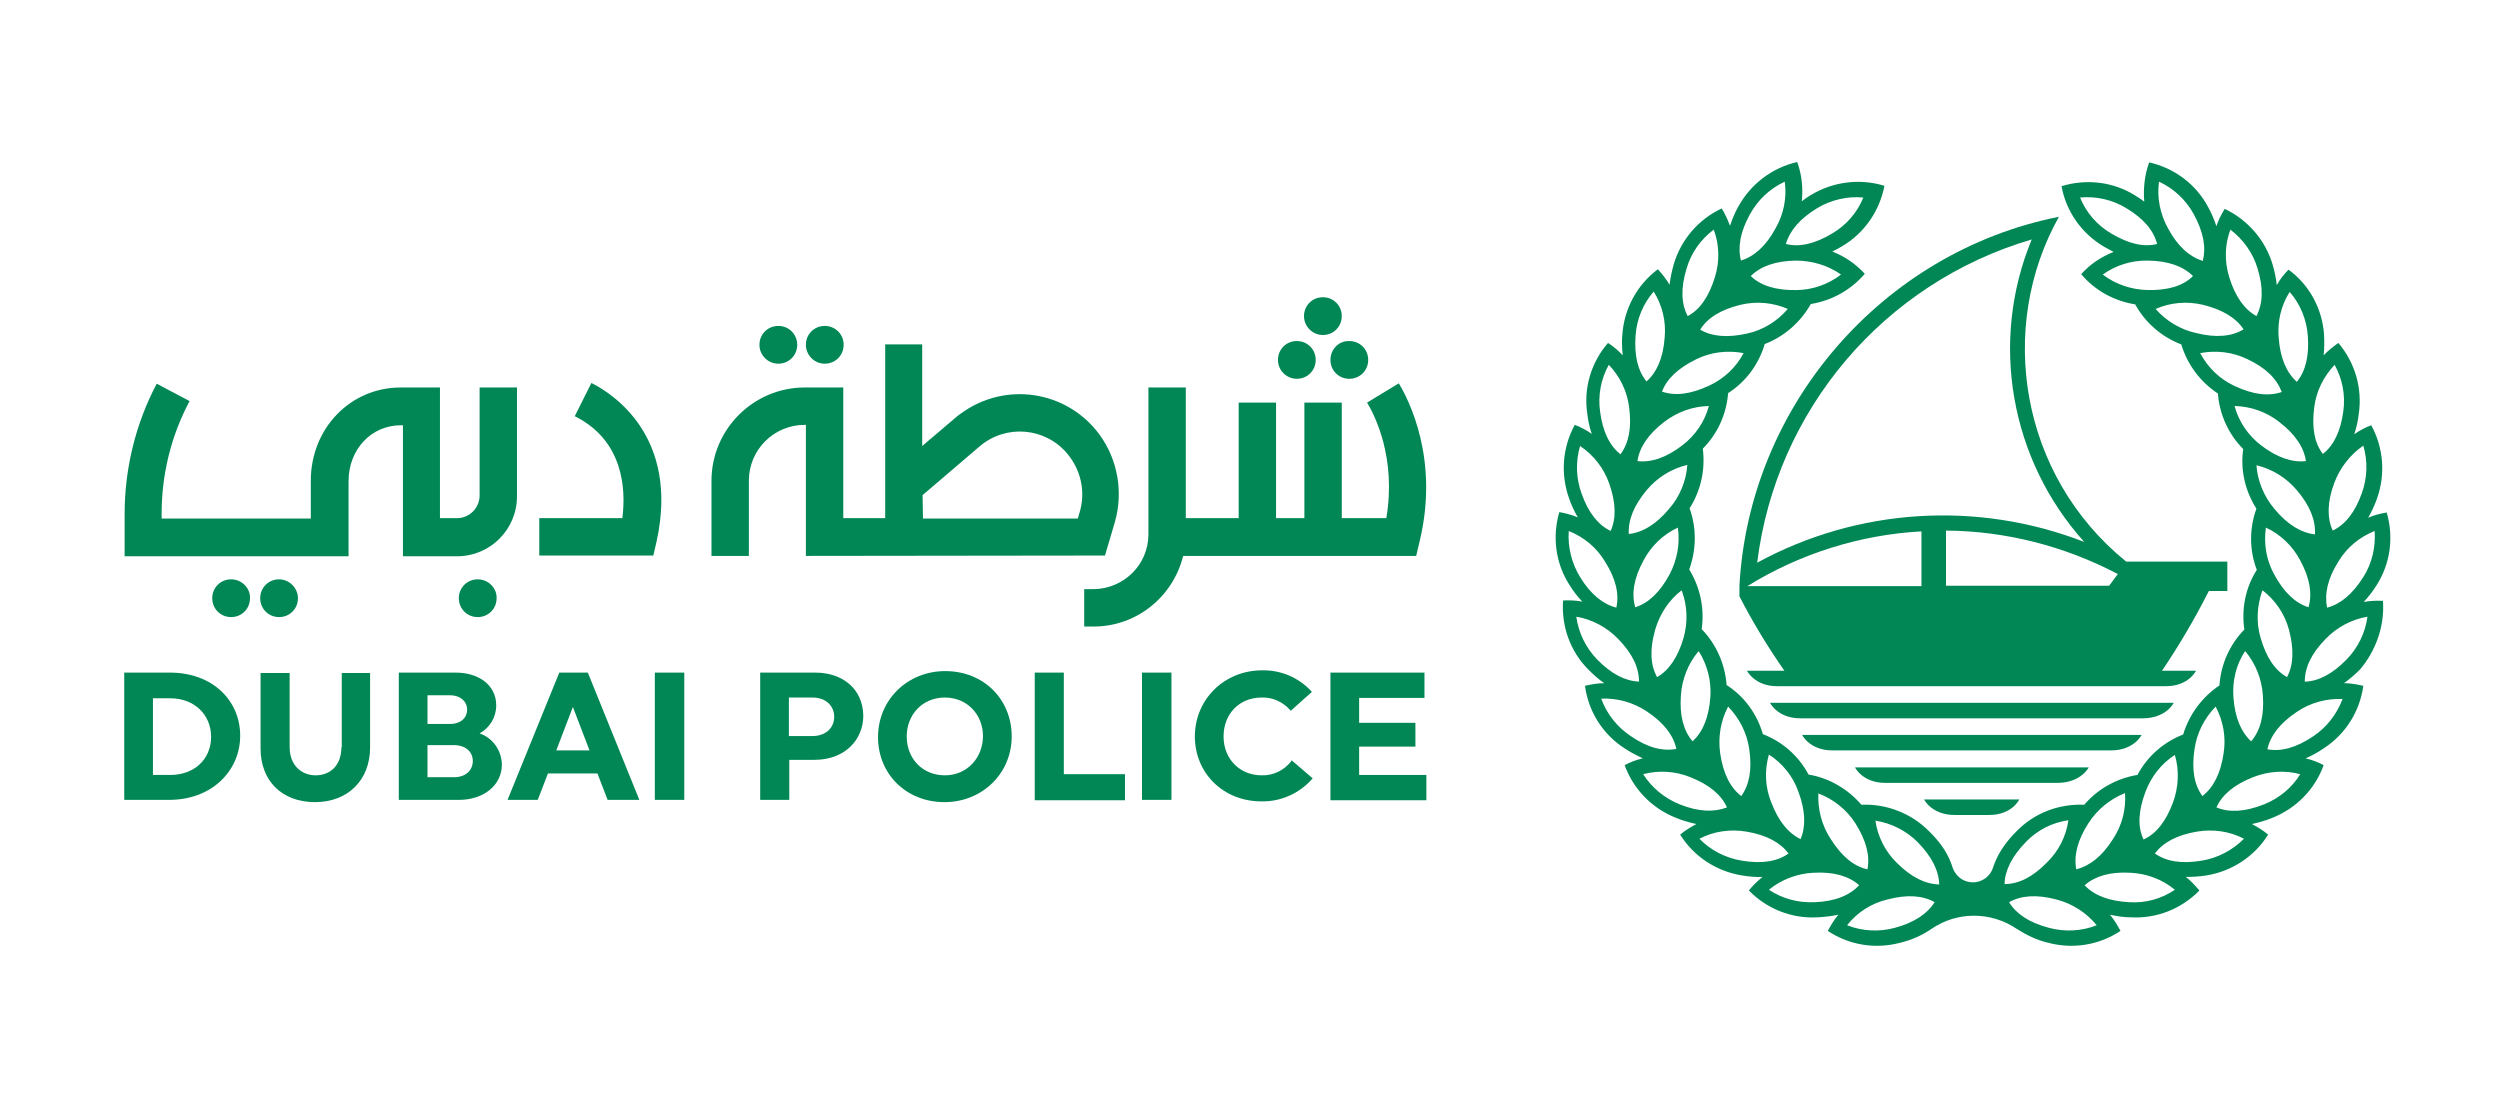 <?xml version="1.0" encoding="UTF-8" standalone="no"?><!DOCTYPE svg PUBLIC "-//W3C//DTD SVG 1.1//EN" "http://www.w3.org/Graphics/SVG/1.1/DTD/svg11.dtd"><svg width="100%" height="100%" viewBox="0 0 662 294" version="1.1" xmlns="http://www.w3.org/2000/svg" xmlns:xlink="http://www.w3.org/1999/xlink" xml:space="preserve" xmlns:serif="http://www.serif.com/" style="fill-rule:evenodd;clip-rule:evenodd;stroke-linejoin:round;stroke-miterlimit:2;"><rect id="Artboard1" x="0" y="0" width="661.456" height="293.049" style="fill:none;"/><path d="M45,178.106l-12.1,0l-0,33.7l11.9,0c11.3,0 18.8,-7.7 18.8,-17c-0,-9.3 -7.3,-16.7 -18.6,-16.7m0.1,27.1l-4.6,0l-0,-20.3l4.6,0c6.3,0 10.8,4.3 10.8,10.2c-0,5.9 -4.4,10.1 -10.8,10.1" style="fill:#008755;fill-rule:nonzero;"/><path d="M90.4,197.906c-0,4.7 -2.9,7.4 -6.8,7.4c-3.9,0 -6.9,-2.8 -6.9,-7.4l-0,-19.7l-7.7,0l-0,20c-0,8.6 5.7,14.2 14.4,14.2c8.7,0 14.6,-5.8 14.6,-14.5l-0,-19.7l-7.5,0l-0,19.7l-0.1,0Z" style="fill:#008755;fill-rule:nonzero;"/><path d="M127,194.206c2.7,-1.5 4.4,-4.3 4.4,-7.4c0,-5.6 -4.9,-8.7 -10.7,-8.7l-15.1,0l-0,33.7l16,0c6.1,0 11.3,-3.6 11.3,-9.4c-0.1,-3.7 -2.4,-7 -5.9,-8.2m-7.9,-2.5l-5.9,0l-0,-7.6l5.9,0c3,0 4.6,1.8 4.6,3.8c0,2.1 -1.6,3.8 -4.6,3.8m-5.9,5.6l7,0c3,0 5,1.7 5,4.2c0,2.3 -1.7,4.3 -5,4.3l-7,0l0,-8.5Z" style="fill:#008755;fill-rule:nonzero;"/><path d="M155.6,178.106l-7.5,0l-13.7,33.7l8,0l2.7,-7l13.1,0l2.7,7l8.4,0l-13.6,-33.6l-0.1,-0.1Zm0.5,20.6l-8.8,0l4.4,-11.5l4.4,11.5Z" style="fill:#008755;fill-rule:nonzero;"/><rect x="173.4" y="178.106" width="7.8" height="33.7" style="fill:#008755;"/><path d="M215.9,178.106l-14.6,0l0,33.7l7.7,0l0,-10.6l6.7,0c8,0 12.9,-5.3 12.9,-11.7c-0.1,-7.1 -5.5,-11.4 -12.7,-11.4m-7,6.6l6.2,0c3.7,0 5.8,2.3 5.8,5.1c0,2.8 -2.1,5.1 -5.8,5.1l-6.2,0l0,-10.2Z" style="fill:#008755;fill-rule:nonzero;"/><path d="M250.3,177.706c-10,0 -17.8,7.6 -17.8,17.5c0,9.7 7.4,17.2 17.6,17.2c10,0 17.8,-7.6 17.8,-17.4c0,-9.8 -7.4,-17.3 -17.6,-17.3m-0.1,27.6c-5.9,0 -10.1,-4.4 -10.1,-10.3c0,-5.7 4.1,-10.3 10.1,-10.3c5.8,0 10.1,4.4 10.1,10.3c-0.1,5.8 -4.3,10.3 -10.1,10.3" style="fill:#008755;fill-rule:nonzero;"/><path d="M341.9,201.606c-1.9,2.4 -4.8,3.8 -7.8,3.7c-5.8,0 -10.1,-4.3 -10.1,-10.3c-0,-6 4.2,-10.3 10.1,-10.3c2.9,-0.1 5.7,1.2 7.6,3.4l0.1,0.1l5.6,-5l-0.1,-0.1c-3.4,-3.7 -8.1,-5.7 -13.1,-5.6c-10,0 -17.8,7.7 -17.8,17.5c-0,9.8 7.6,17.2 17.6,17.2c5.2,0.1 10.1,-2.1 13.5,-6l0.1,-0.1l-5.6,-4.8l-0.1,0.3Z" style="fill:#008755;fill-rule:nonzero;"/><path d="M281.7,178.106l-7.7,0l0,33.8l23.9,0l0,-6.9l-16.2,0l0,-26.9Z" style="fill:#008755;fill-rule:nonzero;"/><rect x="302.4" y="178.106" width="7.8" height="33.7" style="fill:#008755;"/><path d="M359.9,205.206l-0,-7.5l14.9,0l0,-6.3l-14.9,0l-0,-6.6l17.3,0l-0,-6.7l-24.9,0l-0,33.8l25.4,0l-0,-6.7l-17.8,0Z" style="fill:#008755;fill-rule:nonzero;"/><path d="M218.4,96.306c2.8,0 5,-2.2 5,-5c0,-2.8 -2.2,-5 -5,-5c-2.8,0 -5,2.2 -5,5c0,2.7 2.2,5 5,5" style="fill:#008755;fill-rule:nonzero;"/><path d="M350.3,88.706c2.8,0 5,-2.2 5,-5c0,-2.8 -2.2,-5 -5,-5c-2.8,0 -5,2.2 -5,5c0,2.8 2.3,5 5,5" style="fill:#008755;fill-rule:nonzero;"/><path d="M343.4,100.306c2.8,0 5,-2.2 5,-5c-0,-2.8 -2.2,-5 -5,-5c-2.8,0 -5,2.2 -5,5c-0,2.7 2.2,5 5,5" style="fill:#008755;fill-rule:nonzero;"/><path d="M352.3,95.306c0,2.8 2.2,5 5,5c2.8,0 5,-2.2 5,-5c0,-2.8 -2.2,-5 -5,-5c-2.8,-0.1 -5,2.2 -5,5" style="fill:#008755;fill-rule:nonzero;"/><path d="M370.4,101.506l-8.4,5.1c2,3.3 7.8,14.6 5.1,30.6l-11.8,0l-0,-30.6l-9.9,0l-0,30.6l-7.5,0l-0,-30.6l-9.9,0l-0,30.6l-14,0l-0,-34.6l-9.9,0l-0,38.9c-0,8 -6.5,14.4 -14.5,14.5l-2.5,0l-0,9.9l2.5,0c11.3,0 21,-7.8 23.7,-18.7l61.7,0l0.9,-3.8c5.3,-21.8 -2.9,-37.6 -5.5,-41.9" style="fill:#008755;fill-rule:nonzero;"/><path d="M156.6,101.406l-4.4,8.8c12.8,6.4 13.6,19.1 12.6,27l-22,0l0,9.9l30.2,0l0.9,-3.9c6,-27.7 -11.7,-39 -17.3,-41.8" style="fill:#008755;fill-rule:nonzero;"/><path d="M292.6,147.106l2.6,-8.8c2.3,-8 0.8,-16.6 -4.1,-23.3c-8.7,-11.7 -25.1,-14.1 -36.8,-5.4c-0.5,0.3 -0.9,0.7 -1.4,1.1l-8.7,7.4l0,-26.9l-9.8,0l0,46l-11.1,0l0,-34.6l-10.2,0c-13.6,0 -24.7,11.1 -24.7,24.7l0,19.9l9.9,0l0,-19.9c0,-8.2 6.6,-14.8 14.8,-14.8l0.3,0l0,34.7l79.2,-0.1Zm-48.3,-16l15.1,-12.9c6.9,-5.9 17.3,-5.1 23.2,1.9c0.2,0.3 0.5,0.6 0.7,0.9c3.1,4.2 4.1,9.6 2.6,14.6l-0.5,1.7l-41,0l-0.1,-6.2Z" style="fill:#008755;fill-rule:nonzero;"/><path d="M126.5,153.406c-2.8,0 -5,2.2 -5,5c-0,2.8 2.2,5 5,5c2.8,0 5,-2.2 5,-5c0.1,-2.7 -2.2,-5 -5,-5" style="fill:#008755;fill-rule:nonzero;"/><path d="M73.9,153.406c-2.8,0 -5,2.2 -5,5c-0,2.8 2.2,5 5,5c2.8,0 5,-2.2 5,-5c-0,-2.7 -2.3,-5 -5,-5" style="fill:#008755;fill-rule:nonzero;"/><path d="M61.2,153.406c-2.8,0 -5,2.2 -5,5c-0,2.8 2.2,5 5,5c2.8,0 5,-2.2 5,-5c0.1,-2.7 -2.2,-5 -5,-5" style="fill:#008755;fill-rule:nonzero;"/><path d="M206.1,96.306c2.8,0 5,-2.2 5,-5c0,-2.8 -2.2,-5 -5,-5c-2.8,0 -5,2.2 -5,5c0,2.7 2.2,5 5,5" style="fill:#008755;fill-rule:nonzero;"/><path d="M127,131.206c-0,3.3 -2.7,6 -6,6l-4.5,0l-0,-34.6l-10.4,0c-13.3,0 -23.8,10.8 -23.8,24.7l-0,10l-39.5,0l-0,-1.3c-0,-10.4 2.5,-20.6 7.4,-29.8l-8.7,-4.6c-5.6,10.6 -8.5,22.5 -8.5,34.5l-0,11.2l59.3,0l-0,-19.9c-0,-8.4 6,-14.8 13.9,-14.8l0.5,0l-0,34.7l14.3,0c8.8,0 15.9,-7.1 15.9,-15.9l0,-28.8l-9.9,0l-0,28.6Z" style="fill:#008755;fill-rule:nonzero;"/><path d="M631,159.106c-1.7,-0.1 -3.5,0 -5.1,0.3c1.3,-1.4 2.4,-2.8 3.4,-4.4c3.7,-5.8 4.6,-12.8 2.7,-19.3c-1.7,0.3 -3.4,0.7 -4.9,1.4c0.9,-1.6 1.7,-3.3 2.3,-5c2.3,-6.4 1.8,-13.5 -1.5,-19.5c-1.6,0.6 -3.1,1.4 -4.5,2.4c0.6,-1.8 1,-3.6 1.2,-5.4c1,-6.8 -1,-13.6 -5.4,-18.8c-1.4,1 -2.8,2.1 -3.9,3.3c0.2,-1.8 0.2,-3.7 0.1,-5.6c-0.5,-6.8 -3.9,-13.1 -9.4,-17.1c-1.2,1.2 -2.3,2.6 -3.1,4.1c-0.2,-1.8 -0.6,-3.7 -1.1,-5.4c-1.9,-6.5 -6.6,-11.9 -12.7,-14.8c-0.9,1.5 -1.7,3 -2.2,4.6c-0.6,-1.8 -1.3,-3.5 -2.2,-5.1c-3.2,-6 -8.9,-10.3 -15.6,-11.8c-1.2,3.3 -1.6,6.9 -1.3,10.4c-0.7,-0.6 -1.6,-1.1 -2.5,-1.7c-5.8,-3.6 -12.9,-4.4 -19.4,-2.4c1.2,6.7 5.3,12.5 11.2,16c0.9,0.5 1.8,1 2.6,1.4c-3.3,1.3 -6.3,3.3 -8.6,5.9c3.6,4.3 8.7,7.1 14.3,8c2.7,4.9 7,8.6 12.2,10.6c1.6,5.3 5,9.9 9.7,13c0.4,5.5 2.8,10.8 6.7,14.7c-0.8,5.5 0.5,11.1 3.5,15.8c-1.9,5.2 -1.9,11 0.1,16.2c-3,4.7 -4.1,10.3 -3.3,15.8c-3.9,4 -6.2,9.2 -6.6,14.8c-4.6,3.1 -8,7.7 -9.6,13c-5.2,2 -9.5,5.8 -12.1,10.7c-5.5,0.9 -10.5,3.7 -14.1,7.9c-6.7,-0.3 -13.3,2.2 -18,7.1c-3.3,3.3 -5.1,6.4 -6.1,9.4c-0.9,3 -4,4.7 -7,3.8c-1.8,-0.5 -3.2,-2 -3.8,-3.8c-0.9,-3 -2.8,-6.2 -6.1,-9.4c-4.7,-4.8 -11.3,-7.4 -18,-7.1c-3.6,-4.2 -8.6,-7.1 -14,-8c-2.6,-4.9 -6.9,-8.7 -12.1,-10.7c-1.5,-5.3 -4.9,-10 -9.6,-13c-0.4,-5.5 -2.7,-10.8 -6.6,-14.8c0.8,-5.5 -0.4,-11.1 -3.3,-15.8c1.9,-5.2 2,-11 0.1,-16.2c3,-4.7 4.2,-10.3 3.5,-15.8c3.9,-3.9 6.3,-9.2 6.7,-14.7c4.7,-3 8.1,-7.6 9.7,-13c5.2,-2 9.5,-5.8 12.2,-10.6c5.6,-0.9 10.6,-3.7 14.3,-8c-2.4,-2.6 -5.3,-4.6 -8.6,-5.9c0.9,-0.4 1.7,-0.9 2.6,-1.4c5.9,-3.5 9.9,-9.3 11.2,-16c-6.5,-2 -13.6,-1.1 -19.4,2.4c-0.9,0.5 -1.7,1.1 -2.5,1.7c0.4,-3.5 0,-7.1 -1.2,-10.4c-6.6,1.5 -12.3,5.8 -15.6,11.8c-0.9,1.6 -1.6,3.3 -2.2,5.1c-0.6,-1.6 -1.3,-3.2 -2.2,-4.6c-6.2,2.9 -10.8,8.3 -12.7,14.8c-0.5,1.8 -0.9,3.6 -1.1,5.4c-0.9,-1.5 -1.9,-2.8 -3.1,-4.1c-5.5,4.1 -8.9,10.4 -9.4,17.2c-0.2,1.8 -0.1,3.7 0.1,5.6c-1.2,-1.3 -2.5,-2.4 -3.9,-3.3c-4.5,5.2 -6.5,12 -5.5,18.7c0.2,1.8 0.6,3.7 1.2,5.4c-1.4,-1 -2.9,-1.8 -4.5,-2.4c-3.3,6 -3.8,13.1 -1.5,19.5c0.6,1.8 1.4,3.4 2.3,5c-1.6,-0.7 -3.3,-1.1 -4.9,-1.4c-1.9,6.5 -1,13.6 2.7,19.3c1,1.6 2.1,3.1 3.4,4.4c-1.7,-0.3 -3.4,-0.4 -5.1,-0.3c-0.5,6.8 1.9,13.5 6.7,18.3c1.3,1.3 2.7,2.6 4.2,3.6c-1.7,0 -3.4,0.3 -5.1,0.7c0.9,6.8 4.7,12.8 10.4,16.5c1.5,1 3.2,1.9 4.9,2.7c-1.7,0.4 -3.3,1 -4.8,1.8c2.3,6.4 7.3,11.5 13.7,14c1.7,0.7 3.5,1.2 5.3,1.6c-1.5,0.8 -3,1.7 -4.3,2.8c3.6,5.8 9.6,9.7 16.3,10.8c1.8,0.3 3.7,0.5 5.5,0.4c-1.3,1.1 -2.6,2.3 -3.6,3.6c4.8,4.9 11.4,7.5 18.2,7.1c1.9,-0.1 3.7,-0.3 5.5,-0.7c-1.1,1.3 -2,2.8 -2.8,4.3c5.7,3.8 12.7,4.9 19.3,3.1c2.9,-0.7 5.6,-1.9 8.1,-3.6c6.8,-4.7 15.8,-4.7 22.7,0c2.5,1.6 5.2,2.9 8.1,3.6c6.6,1.8 13.6,0.7 19.3,-3.1c-0.8,-1.5 -1.7,-3 -2.8,-4.3c1.8,0.4 3.6,0.7 5.5,0.7c6.8,0.4 13.4,-2.2 18.2,-7.1c-1.1,-1.3 -2.3,-2.6 -3.6,-3.6c1.9,0 3.7,-0.1 5.5,-0.4c6.7,-1.1 12.7,-5 16.3,-10.8c-1.3,-1.1 -2.8,-2 -4.3,-2.8c1.8,-0.4 3.6,-0.9 5.3,-1.6c6.4,-2.5 11.4,-7.6 13.7,-14c-1.5,-0.8 -3.1,-1.4 -4.8,-1.8c1.7,-0.7 3.3,-1.6 4.9,-2.7c5.7,-3.7 9.5,-9.8 10.4,-16.5c-1.7,-0.4 -3.4,-0.7 -5.1,-0.7c1.5,-1.1 2.9,-2.3 4.2,-3.6c4.1,-4.8 6.6,-11.4 6.1,-18.2m-149.5,51c4,1.5 7.5,4.3 9.8,7.9c2.9,4.6 3.9,8.6 3.2,12.2c-3.6,-0.8 -6.8,-3.4 -9.7,-8c-2.4,-3.6 -3.5,-7.9 -3.3,-12.1m-13.1,-10.3c3.6,2.3 6.4,5.8 7.8,9.8c1.9,5.1 2,9.2 0.6,12.6c-3.3,-1.6 -5.9,-4.8 -7.8,-9.8c-1.6,-4 -1.8,-8.4 -0.6,-12.6m-10.8,-12.7c3,3.1 5,7 5.6,11.3c0.8,5.4 0,9.4 -2.1,12.4c-2.9,-2.2 -4.8,-5.9 -5.6,-11.3c-0.6,-4.3 0.1,-8.6 2.1,-12.4m-7.8,-14.7c2.3,3.6 3.4,7.9 3.1,12.2c-0.4,5.4 -2,9.2 -4.7,11.7c-2.4,-2.8 -3.5,-6.8 -3.1,-12.2c0.3,-4.3 1.9,-8.4 4.7,-11.7m-14.6,-24c2,-3.8 5.2,-6.9 9.1,-8.7c0.6,4.3 -0.2,8.6 -2.2,12.4c-2.6,4.8 -5.6,7.6 -9.1,8.7c-1,-3.6 -0.4,-7.6 2.2,-12.4m-3.9,-7c-0.2,-3.7 1.3,-7.5 4.8,-11.7c2.8,-3.3 6.5,-5.6 10.7,-6.6c-0.3,4.3 -2,8.4 -4.8,11.6c-3.5,4.2 -7.1,6.3 -10.7,6.7m7,25.3c1.2,-4.1 3.6,-7.8 7,-10.4c1.5,4 1.7,8.4 0.5,12.6c-1.5,5.2 -3.9,8.6 -7,10.4c-1.8,-3.2 -2,-7.4 -0.5,-12.6m7.2,-48.8c-4.3,3.3 -8.2,4.6 -11.9,4.2c0.5,-3.6 2.8,-7.1 7.1,-10.4c3.4,-2.6 7.5,-4.1 11.8,-4.2c-1.1,4.2 -3.6,7.8 -7,10.4m42,-45.2c-3.4,2.6 -7.6,4.1 -11.9,4.1c-5.4,0.1 -9.4,-1.2 -12,-3.7c2.6,-2.6 6.5,-4 11.9,-4.1c4.2,0 8.5,1.2 12,3.7m-6.3,-17.6c3.7,-2.2 8,-3.2 12.2,-2.8c-1.6,4 -4.5,7.3 -8.2,9.5c-4.7,2.8 -8.7,3.7 -12.3,2.8c1,-3.5 3.7,-6.7 8.3,-9.5m-17.8,1.6c2.1,-3.8 5.3,-6.8 9.2,-8.6c0.6,4.3 -0.3,8.6 -2.4,12.3c-2.6,4.8 -5.7,7.5 -9.2,8.6c-0.9,-3.5 -0.2,-7.6 2.4,-12.3m-2.5,24c4.2,-1 8.6,-0.6 12.5,1.1c-2.8,3.3 -6.6,5.6 -10.7,6.5c-5.3,1.2 -9.4,0.8 -12.5,-1c1.9,-3.1 5.4,-5.3 10.7,-6.6m-14.3,-9.6c1.2,-4.1 3.7,-7.7 7.2,-10.3c1.5,4 1.6,8.5 0.3,12.6c-1.6,5.2 -4,8.6 -7.2,10.3c-1.7,-3.2 -1.9,-7.3 -0.3,-12.6m2.6,24c3.9,-1.9 8.3,-2.4 12.5,-1.6c-2,3.8 -5.2,6.8 -9.1,8.6c-4.9,2.3 -9,2.8 -12.5,1.6c1.2,-3.3 4.2,-6.2 9.1,-8.6m-16.1,-6.3c0.3,-4.3 2,-8.4 4.8,-11.6c2.3,3.7 3.3,7.9 2.9,12.2c-0.4,5.4 -2.1,9.2 -4.8,11.6c-2.3,-2.8 -3.3,-6.8 -2.9,-12.2m-7.1,7.8c3,3.1 4.9,7.1 5.4,11.3c0.7,5.4 -0.1,9.4 -2.3,12.4c-2.9,-2.3 -4.7,-6 -5.4,-11.3c-0.6,-4.3 0.2,-8.6 2.3,-12.4m-7.6,21.5c3.6,2.4 6.3,5.9 7.7,9.9c1.8,5.1 1.9,9.2 0.4,12.6c-3.3,-1.6 -5.9,-4.8 -7.7,-9.9c-1.5,-4.1 -1.6,-8.5 -0.4,-12.6m-3,22.5c4,1.6 7.4,4.4 9.6,8.1c2.9,4.6 3.8,8.6 3,12.2c-3.5,-0.9 -6.8,-3.5 -9.6,-8.1c-2.2,-3.6 -3.3,-7.9 -3,-12.2m7.5,34c-3,-3.1 -4.9,-7 -5.5,-11.3c4.2,0.7 8.1,2.8 11.1,5.9c3.8,3.9 5.5,7.6 5.5,11.3c-3.7,-0.2 -7.3,-2 -11.1,-5.9m8.9,20.3c-3.6,-2.4 -6.3,-5.8 -7.8,-9.9c4.3,-0.2 8.5,1 12.1,3.4c4.5,3 7,6.3 7.8,9.9c-3.6,0.7 -7.6,-0.3 -12.1,-3.4m13,18.1c-4,-1.6 -7.4,-4.4 -9.7,-8c4.2,-1.1 8.6,-0.8 12.5,0.8c5.1,2 8.2,4.7 9.7,8c-3.4,1.3 -7.5,1.2 -12.5,-0.8m16.4,14.9c-4.2,-0.7 -8.2,-2.7 -11.2,-5.8c3.8,-2 8.2,-2.6 12.4,-1.9c5.4,0.9 9,2.9 11.2,5.8c-2.9,2.1 -7,2.8 -12.4,1.9m19.3,11c-4.3,0.2 -8.5,-0.9 -12.1,-3.3c3.3,-2.7 7.5,-4.3 11.8,-4.5c5.4,-0.3 9.4,0.9 12.1,3.3c-2.5,2.7 -6.4,4.3 -11.8,4.5m21.2,6.8c-4.1,1.1 -8.6,0.9 -12.6,-0.7c2.7,-3.4 6.4,-5.8 10.6,-6.8c5.3,-1.4 9.4,-1.1 12.6,0.7c-2,3.1 -5.4,5.4 -10.6,6.8m0.6,-17.2c-3.1,-3 -5.1,-7 -5.7,-11.2c4.3,0.7 8.2,2.7 11.2,5.7c3.8,3.9 5.6,7.6 5.7,11.2c-3.7,-0.1 -7.4,-1.9 -11.2,-5.7m126.5,-87.9c0.3,4.3 -0.7,8.6 -3,12.2c-2.9,4.6 -6.1,7.2 -9.6,8.1c-0.7,-3.6 0.1,-7.6 3,-12.2c2.2,-3.7 5.6,-6.5 9.6,-8.1m-3,-22.6c1.2,4.1 1.1,8.5 -0.4,12.6c-1.8,5.1 -4.4,8.3 -7.7,9.9c-1.5,-3.3 -1.5,-7.5 0.4,-12.6c1.5,-4 4.2,-7.5 7.7,-9.9m-13,-10.1c0.5,-4.3 2.5,-8.2 5.4,-11.3c2.1,3.8 2.9,8.1 2.3,12.3c-0.7,5.4 -2.6,9.1 -5.4,11.3c-2.2,-2.8 -3,-6.9 -2.3,-12.3m-10.6,44.2c-2.1,-3.8 -2.8,-8.1 -2.2,-12.4c3.9,1.8 7.1,4.9 9.1,8.7c2.6,4.8 3.2,8.9 2.2,12.4c-3.5,-1.1 -6.5,-3.9 -9.1,-8.7m3.4,27.2c-3.2,-1.8 -5.5,-5.2 -7,-10.4c-1.2,-4.1 -1,-8.5 0.5,-12.6c3.4,2.6 5.9,6.3 7,10.4c1.4,5.3 1.2,9.4 -0.5,12.6m-3.3,-44.5c-2.8,-3.3 -4.5,-7.4 -4.8,-11.6c4.2,1 7.9,3.3 10.7,6.6c3.5,4.1 5,8 4.8,11.7c-3.6,-0.4 -7.2,-2.5 -10.7,-6.7m4,-57.5c2.8,3.2 4.5,7.3 4.8,11.6c0.4,5.4 -0.6,9.4 -2.9,12.2c-2.7,-2.4 -4.4,-6.2 -4.8,-11.6c-0.4,-4.3 0.6,-8.6 2.9,-12.2m-15.7,-16.5c3.4,2.6 6,6.2 7.2,10.3c1.6,5.2 1.4,9.3 -0.3,12.6c-3.2,-1.8 -5.6,-5.1 -7.2,-10.3c-1.3,-4.2 -1.2,-8.6 0.3,-12.6m-18.9,-12.7c3.9,1.8 7.1,4.8 9.2,8.6c2.6,4.8 3.3,8.8 2.4,12.4c-3.5,-1.1 -6.6,-3.8 -9.2,-8.6c-2.1,-3.8 -3,-8.2 -2.4,-12.4m-12.7,13.7c-3.7,-2.2 -6.6,-5.5 -8.2,-9.5c4.3,-0.4 8.6,0.6 12.2,2.8c4.7,2.8 7.3,6 8.2,9.5c-3.5,0.9 -7.5,0 -12.2,-2.8m9.7,15c-4.3,-0.1 -8.5,-1.5 -11.9,-4.1c3.5,-2.5 7.7,-3.8 12,-3.7c5.4,0.1 9.3,1.5 11.9,4.1c-2.6,2.6 -6.6,3.8 -12,3.7m2.1,5c3.9,-1.7 8.3,-2.1 12.5,-1.1c5.3,1.3 8.8,3.5 10.8,6.5c-3.1,1.9 -7.3,2.3 -12.5,1c-4.2,-0.9 -8,-3.2 -10.8,-6.4m11.8,11.7c4.2,-0.8 8.6,-0.3 12.5,1.6c4.9,2.3 7.8,5.2 9.1,8.7c-3.5,1.2 -7.6,0.7 -12.5,-1.6c-3.9,-1.8 -7.1,-4.9 -9.1,-8.7m9.1,14c4.3,0.1 8.5,1.6 11.8,4.2c4.3,3.3 6.6,6.8 7.1,10.4c-3.6,0.4 -7.6,-0.9 -11.9,-4.2c-3.4,-2.6 -5.9,-6.3 -7,-10.4m2.8,64.9c2.8,3.3 4.4,7.4 4.7,11.7c0.4,5.4 -0.7,9.4 -3.1,12.2c-2.7,-2.5 -4.3,-6.3 -4.7,-11.7c-0.3,-4.3 0.7,-8.6 3.1,-12.2m-13.4,26c0.6,-4.3 2.6,-8.2 5.6,-11.3c2,3.8 2.8,8.1 2.1,12.4c-0.8,5.4 -2.7,9 -5.6,11.3c-2.2,-3 -2.9,-7.1 -2.1,-12.4m-13,11.3c1.5,-4 4.2,-7.5 7.8,-9.8c1.2,4.1 1,8.5 -0.5,12.6c-1.9,5.1 -4.5,8.3 -7.8,9.8c-1.6,-3.4 -1.4,-7.5 0.5,-12.6m-15.1,8.3c2.3,-3.6 5.7,-6.4 9.7,-8c0.3,4.3 -0.8,8.6 -3.2,12.2c-2.9,4.6 -6.2,7.1 -9.7,8c-0.7,-3.6 0.3,-7.7 3.2,-12.2m-16.5,4.9c3,-3.1 6.9,-5.1 11.2,-5.7c-0.6,4.3 -2.6,8.2 -5.7,11.2c-3.8,3.9 -7.5,5.7 -11.2,5.7c0.1,-3.6 1.9,-7.3 5.7,-11.2m6.1,22.8c-5.3,-1.4 -8.7,-3.7 -10.6,-6.8c3.2,-1.8 7.3,-2.1 12.6,-0.7c4.2,1.1 7.9,3.5 10.6,6.8c-4,1.6 -8.4,1.8 -12.6,0.7m21.2,-6.8c-5.4,-0.3 -9.3,-1.8 -11.8,-4.5c2.8,-2.4 6.7,-3.6 12.1,-3.3c4.3,0.2 8.4,1.7 11.8,4.5c-3.5,2.4 -7.8,3.6 -12.1,3.3m19.2,-11c-5.4,0.9 -9.4,0.2 -12.4,-1.9c2.2,-2.9 5.8,-4.9 11.2,-5.8c4.2,-0.7 8.6,-0.1 12.4,1.9c-3,3 -6.9,5.1 -11.2,5.8m16.5,-14.9c-5.1,2 -9.2,2.2 -12.6,0.8c1.5,-3.3 4.6,-6 9.7,-8c4,-1.6 8.4,-1.9 12.5,-0.8c-2.2,3.6 -5.6,6.4 -9.6,8m20.8,-27.9c-1.5,4 -4.2,7.5 -7.8,9.9c-4.5,3 -8.5,4.1 -12.1,3.4c0.8,-3.6 3.3,-6.9 7.8,-9.9c3.5,-2.4 7.8,-3.6 12.1,-3.4m-10,-4.6c0,-3.7 1.7,-7.4 5.5,-11.3c3,-3.1 6.9,-5.2 11.1,-5.9c-0.6,4.3 -2.5,8.2 -5.5,11.3c-3.8,3.9 -7.5,5.8 -11.1,5.9" style="fill:#008755;fill-rule:nonzero;"/><path d="M460.6,155.106l0,2.8c3.5,6.8 7.5,13.4 11.9,19.7l-9.9,0c0,0 2,4.1 8,4.1l102.9,0c6.1,0 8,-4.1 8,-4.1l-9,0c4.6,-6.8 8.7,-13.8 12.4,-21.1l4.9,0l0,-7.8l-26.8,0c-28.2,-22.9 -34.2,-62 -17.8,-91.3c-46.8,9.3 -82,50.1 -84.6,97.7m2.1,0.1c13.9,-8.6 29.8,-13.6 46.1,-14.5l0,14.5l-46.1,0Zm98.1,-3.2l-2.3,3.1l-43.2,0l0,-14.6c15.8,0.1 31.4,4.1 45.5,11.5m-8.9,-8.5c-28.3,-11 -60,-9 -86.6,5.5c5,-40.5 33.6,-74.1 72.7,-85.6c-11.2,27.1 -5.7,58.3 13.9,80.1" style="fill:#008755;fill-rule:nonzero;"/><path d="M517.6,215.806l9.1,0c6.1,0 8,-4.1 8,-4.1l-25.2,0c0,0 2,4.1 8.1,4.1" style="fill:#008755;fill-rule:nonzero;"/><path d="M553.1,203.206l-61.9,0c0,0 2,4.1 8,4.1l45.8,0c6.1,-0.1 8.1,-4.1 8.1,-4.1" style="fill:#008755;fill-rule:nonzero;"/><path d="M567.1,194.606l-89.9,0c0,0 2,4.1 8,4.1l73.8,0c6.1,0 8.1,-4.1 8.1,-4.1" style="fill:#008755;fill-rule:nonzero;"/><path d="M575.6,186.106l-106.9,0c0,0 2,4.1 8,4.1l90.9,0c6.1,-0.1 8,-4.1 8,-4.1" style="fill:#008755;fill-rule:nonzero;"/></svg>
